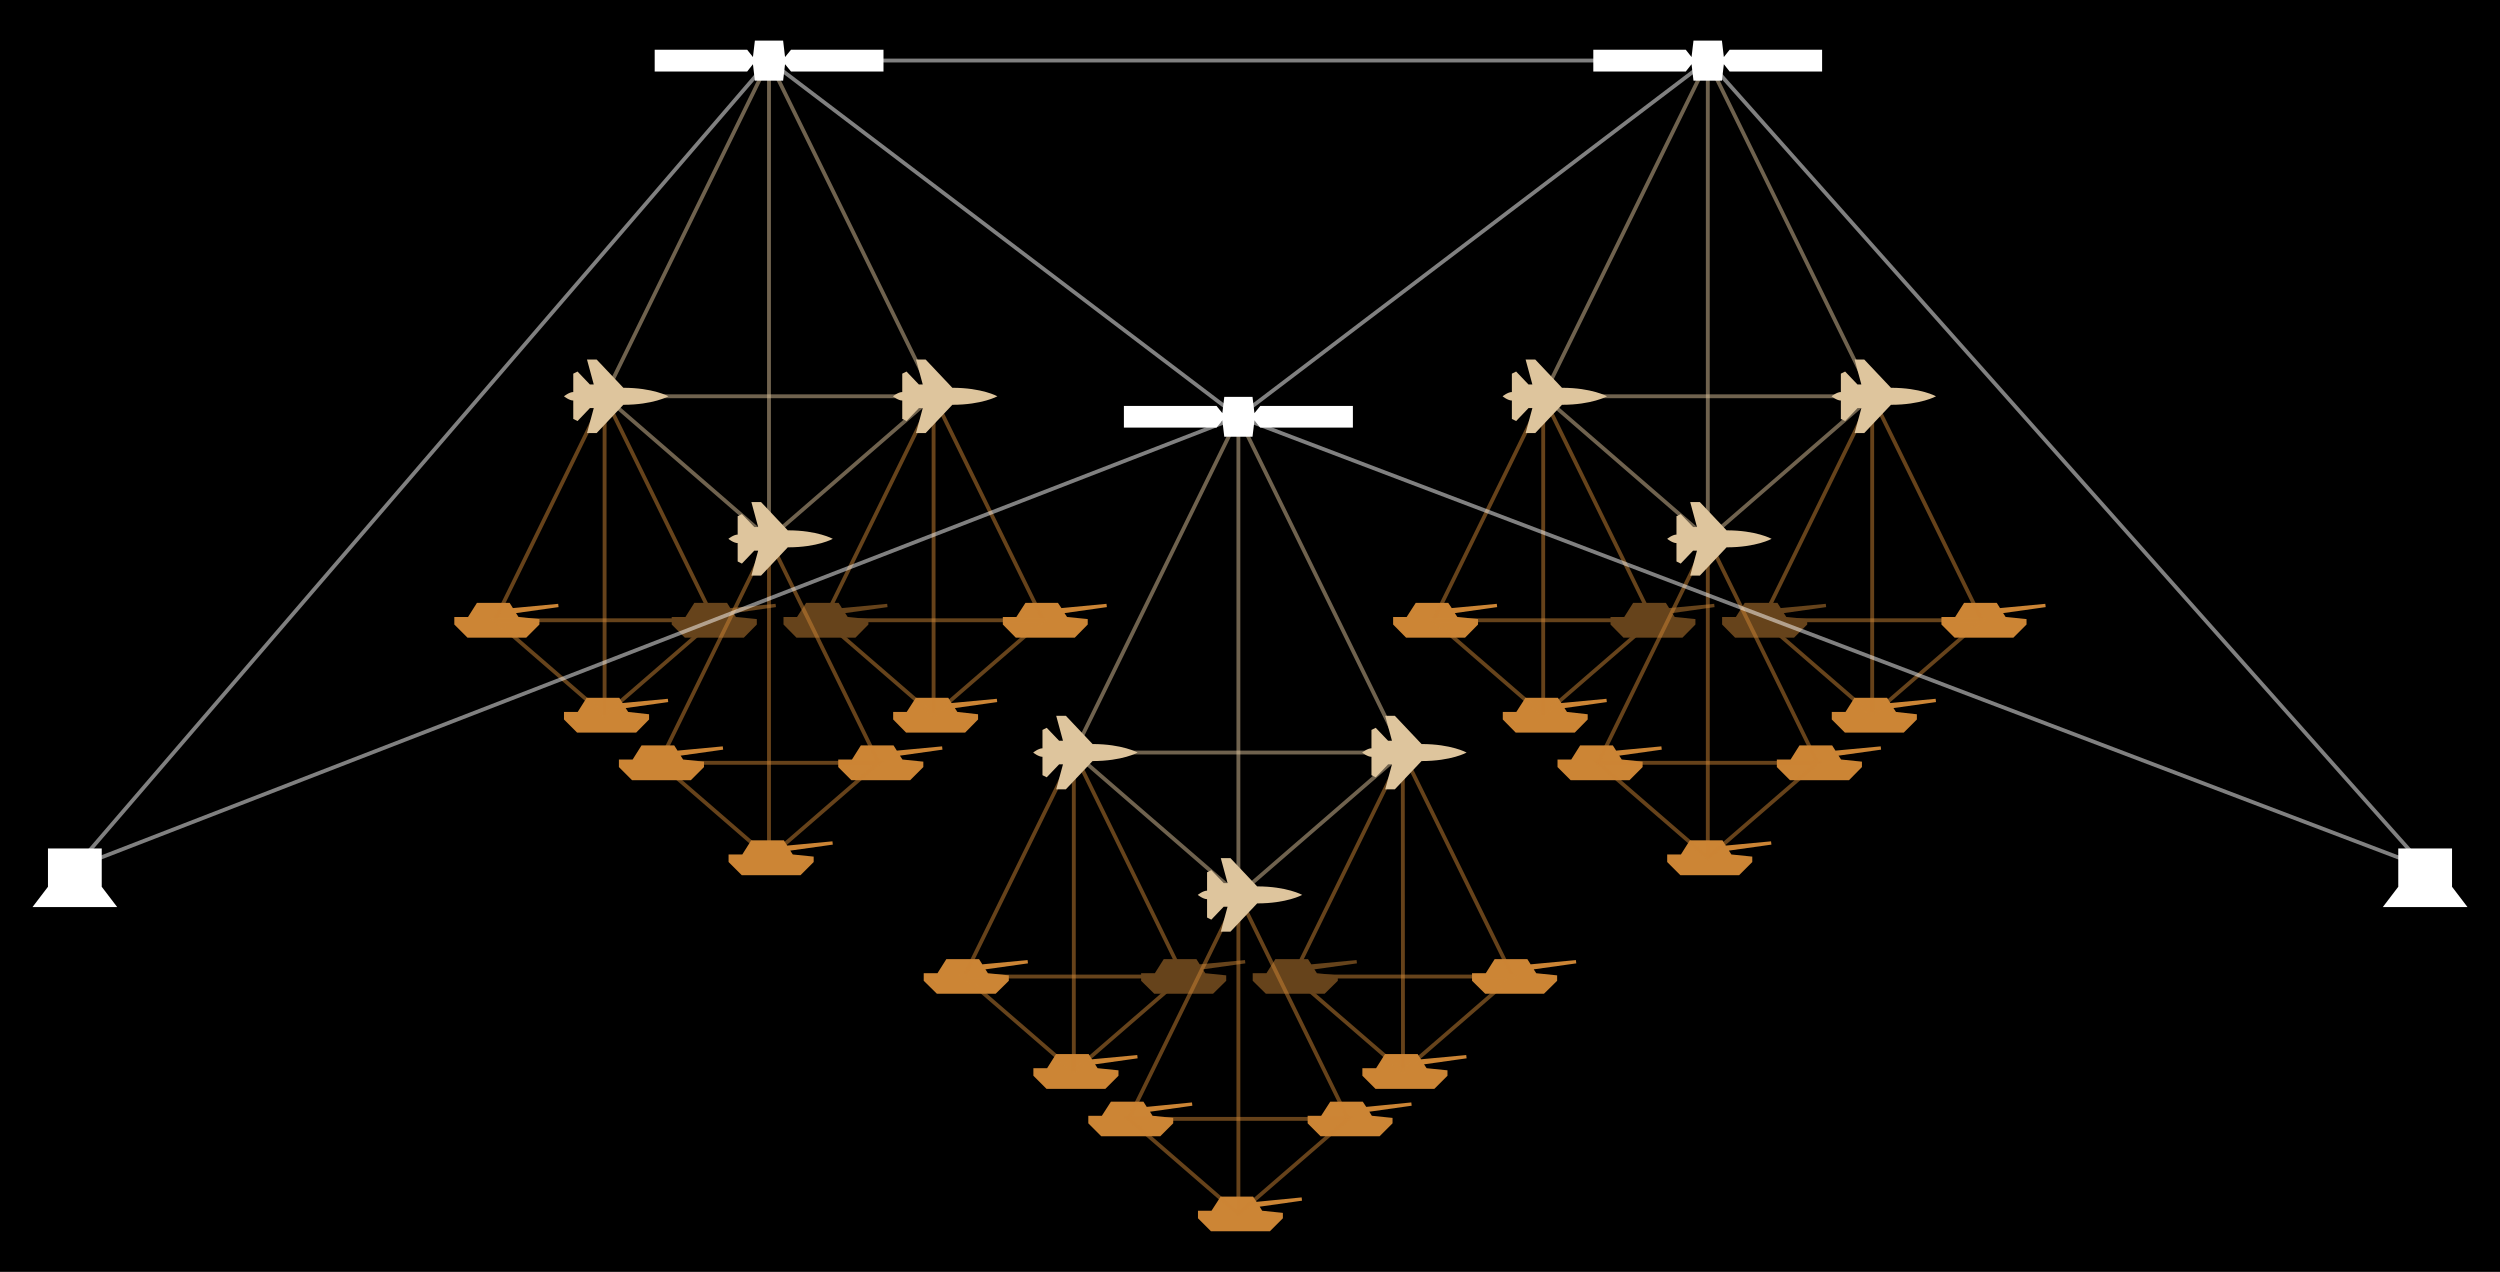 <?xml version="1.0" encoding="utf-8"?>
<!-- Generator: Adobe Illustrator 19.1.1, SVG Export Plug-In . SVG Version: 6.00 Build 0)  -->
<svg version="1.1" id="Layer_1" xmlns="http://www.w3.org/2000/svg" xmlns:xlink="http://www.w3.org/1999/xlink" x="0px" y="0px"
	 viewBox="0 0 1292.6 657.6" style="enable-background:new 0 0 1292.6 657.6;" xml:space="preserve">
<rect width="1292.6" height="657.6"/>
<g>
	<polygon style="opacity:0.5;fill:none;stroke:#FFFFFF;stroke-width:2;stroke-miterlimit:10;" points="883,31.3 397.6,31.3 
		640.3,215.5 	"/>
	<polygon style="fill:#CC8535;" points="1035.7,317 1057.7,313.9 1057.5,312.2 1034.1,314.4 1032.4,311.7 1015.5,311.7 1010.9,319 
		1003.8,319 1003.8,322.9 1010.6,329.7 1041,329.7 1047.8,322.9 1047.8,320.1 1037,319 	"/>
	<polygon style="fill:#CC8535;" points="979,366.1 1001,363 1000.8,361.3 977.4,363.5 975.7,360.8 958.8,360.8 954.2,368.1 
		947.1,368.1 947.1,372 953.9,378.8 984.3,378.8 991.1,372 991.1,369.3 980.3,368.1 	"/>
	<polygon style="fill:#CC8535;" points="808.9,366.1 830.8,363 830.6,361.3 807.3,363.5 805.5,360.8 788.7,360.8 784,368.1 
		777,368.1 777,372 783.7,378.8 814.2,378.8 820.9,372 820.9,369.3 810.2,368.1 	"/>
	<polygon style="fill:#CC8535;" points="752.2,317 774.1,313.9 773.9,312.2 750.6,314.4 748.8,311.7 732,311.7 727.3,319 720.3,319 
		720.3,322.9 727,329.7 757.5,329.7 764.2,322.9 764.2,320.1 753.5,319 	"/>
	<polygon style="opacity:0.5;fill:none;stroke:#DEC59D;stroke-width:2;stroke-miterlimit:10;" points="883,278.6 968,204.9 
		797.9,204.9 	"/>
	
		<line style="opacity:0.5;fill:none;stroke:#CC8535;stroke-width:2;stroke-miterlimit:10;" x1="797.9" y1="204.9" x2="741.2" y2="320.7"/>
	<g style="opacity:0.5;">
		<polygon style="fill:#CC8535;" points="864.6,317 886.5,313.9 886.3,312.2 863,314.4 861.3,311.7 844.4,311.7 839.8,319 
			832.7,319 832.7,322.9 839.4,329.7 869.9,329.7 876.6,322.9 876.6,320.1 865.9,319 		"/>
		<polygon style="fill:none;stroke:#CC8535;stroke-width:2;stroke-miterlimit:10;" points="797.9,369.8 854.6,320.7 741.2,320.7 		
			"/>
		<line style="fill:none;stroke:#CC8535;stroke-width:2;stroke-miterlimit:10;" x1="854.6" y1="320.7" x2="797.9" y2="204.9"/>
	</g>
	
		<line style="opacity:0.5;fill:none;stroke:#CC8535;stroke-width:2;stroke-miterlimit:10;" x1="797.9" y1="369.8" x2="797.9" y2="204.9"/>
	
		<line style="opacity:0.5;fill:none;stroke:#CC8535;stroke-width:2;stroke-miterlimit:10;" x1="1024.7" y1="320.7" x2="968" y2="204.9"/>
	
		<line style="opacity:0.5;fill:none;stroke:#CC8535;stroke-width:2;stroke-miterlimit:10;" x1="968" y1="369.8" x2="968" y2="204.9"/>
	<g style="opacity:0.5;">
		<polygon style="fill:#CC8535;" points="922.3,317 944.2,313.9 944,312.2 920.7,314.4 919,311.7 902.1,311.7 897.5,319 890.4,319 
			890.4,322.9 897.1,329.7 927.6,329.7 934.4,322.9 934.4,320.1 923.6,319 		"/>
		<polygon style="fill:none;stroke:#CC8535;stroke-width:2;stroke-miterlimit:10;" points="968,369.8 1024.7,320.7 911.3,320.7 		
			"/>
		<line style="fill:none;stroke:#CC8535;stroke-width:2;stroke-miterlimit:10;" x1="911.3" y1="320.7" x2="968" y2="204.9"/>
	</g>
	
		<line style="opacity:0.5;fill:none;stroke:#DEC59D;stroke-width:2;stroke-miterlimit:10;" x1="968" y1="204.9" x2="883" y2="31.3"/>
	
		<line style="opacity:0.5;fill:none;stroke:#DEC59D;stroke-width:2;stroke-miterlimit:10;" x1="883" y1="31.3" x2="797.9" y2="204.9"/>
	
		<line style="opacity:0.5;fill:none;stroke:#DEC59D;stroke-width:2;stroke-miterlimit:10;" x1="883" y1="278.6" x2="883" y2="31.3"/>
	<path style="fill:#DEC59D;" d="M1001,204.9c0,0-7.9-4.4-23.3-4.4l-13.8-14.6h-5l3.5,12.9h-2l-6.4-6.7l-2.2,1.1v9.5
		c-2.1,0-4.8,2.2-4.8,2.2s2.7,2.2,4.8,2.2v9.5l2.2,1.1l6.4-6.7h2l-3.5,12.9h5l13.8-14.6C993.2,209.3,1001,204.9,1001,204.9z"/>
	<path style="fill:#DEC59D;" d="M830.9,204.9c0,0-7.9-4.4-23.3-4.4l-13.8-14.6h-5l3.5,12.9h-2l-6.4-6.7l-2.2,1.1v9.5
		c-2.1,0-4.8,2.2-4.8,2.2s2.7,2.2,4.8,2.2v9.5l2.2,1.1l6.4-6.7h2l-3.5,12.9h5l13.8-14.6C823.1,209.3,830.9,204.9,830.9,204.9z"/>
	<polygon style="fill:#CC8535;" points="950.6,390.7 972.6,387.6 972.4,385.9 949,388.1 947.3,385.4 930.4,385.4 925.8,392.7 
		918.7,392.7 918.7,396.6 925.5,403.4 956,403.4 962.7,396.6 962.7,393.8 951.9,392.7 	"/>
	<polygon style="fill:#CC8535;" points="837.2,390.7 859.2,387.6 859,385.9 835.6,388.1 833.9,385.4 817,385.4 812.4,392.7 
		805.3,392.7 805.3,396.6 812.1,403.4 842.5,403.4 849.3,396.6 849.3,393.8 838.5,392.7 	"/>
	<polygon style="fill:#CC8535;" points="893.9,439.8 915.9,436.7 915.7,435 892.3,437.2 890.6,434.5 873.7,434.5 869.1,441.8 
		862,441.8 862,445.7 868.8,452.5 899.2,452.5 906,445.7 906,442.9 895.2,441.8 	"/>
	<polygon style="opacity:0.5;fill:none;stroke:#CC8535;stroke-width:2;stroke-miterlimit:10;" points="883,443.5 939.7,394.4 
		826.3,394.4 	"/>
	
		<line style="opacity:0.5;fill:none;stroke:#CC8535;stroke-width:2;stroke-miterlimit:10;" x1="883" y1="443.5" x2="883" y2="278.6"/>
	
		<line style="opacity:0.5;fill:none;stroke:#CC8535;stroke-width:2;stroke-miterlimit:10;" x1="883" y1="278.6" x2="826.3" y2="394.4"/>
	
		<line style="opacity:0.5;fill:none;stroke:#CC8535;stroke-width:2;stroke-miterlimit:10;" x1="939.7" y1="394.4" x2="883" y2="278.6"/>
	<path style="fill:#DEC59D;" d="M916,278.6c0,0-7.9-4.4-23.3-4.4l-13.8-14.6h-5l3.5,12.9h-2l-6.4-6.7l-2.2,1.1v9.5
		c-2.1,0-4.8,2.2-4.8,2.2s2.7,2.2,4.8,2.2v9.5l2.2,1.1l6.4-6.7h2l-3.5,12.9h5l13.8-14.6C908.1,283,916,278.6,916,278.6z"/>
	<g>
		<polygon style="fill:#CC8535;" points="793,501.2 815,498.1 814.8,496.4 791.4,498.6 789.7,495.9 772.8,495.9 768.2,503.2 
			761.1,503.2 761.1,507.1 767.9,513.8 798.3,513.8 805.1,507.1 805.1,504.3 794.3,503.2 		"/>
		<polygon style="fill:#CC8535;" points="736.3,550.3 758.3,547.2 758.1,545.5 734.7,547.7 733,545 716.1,545 711.5,552.3 
			704.4,552.3 704.4,556.2 711.2,563 741.6,563 748.4,556.2 748.4,553.4 737.6,552.3 		"/>
		<polygon style="fill:#CC8535;" points="566.2,550.3 588.2,547.2 588,545.5 564.6,547.7 562.9,545 546,545 541.4,552.3 
			534.3,552.3 534.3,556.2 541.1,563 571.5,563 578.3,556.2 578.3,553.4 567.5,552.3 		"/>
		<polygon style="fill:#CC8535;" points="509.5,501.2 531.5,498.1 531.3,496.4 507.9,498.6 506.2,495.9 489.3,495.9 484.7,503.2 
			477.6,503.2 477.6,507.1 484.4,513.8 514.8,513.8 521.6,507.1 521.6,504.3 510.8,503.2 		"/>
		<polygon style="opacity:0.5;fill:none;stroke:#DEC59D;stroke-width:2;stroke-miterlimit:10;" points="640.3,462.7 725.3,389.1 
			555.3,389.1 		"/>
		
			<line style="opacity:0.5;fill:none;stroke:#CC8535;stroke-width:2;stroke-miterlimit:10;" x1="555.3" y1="389.1" x2="498.5" y2="504.9"/>
		<g style="opacity:0.5;">
			<polygon style="fill:#CC8535;" points="621.9,501.2 643.9,498.1 643.7,496.4 620.3,498.6 618.6,495.9 601.7,495.9 597.1,503.2 
				590,503.2 590,507.1 596.8,513.8 627.2,513.8 634,507.1 634,504.3 623.2,503.2 			"/>
			<polygon style="fill:none;stroke:#CC8535;stroke-width:2;stroke-miterlimit:10;" points="555.2,554 611.9,504.9 498.5,504.9 			
				"/>
			<line style="fill:none;stroke:#CC8535;stroke-width:2;stroke-miterlimit:10;" x1="611.9" y1="504.9" x2="555.3" y2="389.1"/>
		</g>
		
			<line style="opacity:0.5;fill:none;stroke:#CC8535;stroke-width:2;stroke-miterlimit:10;" x1="555.2" y1="554" x2="555.2" y2="389.1"/>
		
			<line style="opacity:0.5;fill:none;stroke:#CC8535;stroke-width:2;stroke-miterlimit:10;" x1="782.1" y1="504.9" x2="725.3" y2="389.1"/>
		
			<line style="opacity:0.5;fill:none;stroke:#CC8535;stroke-width:2;stroke-miterlimit:10;" x1="725.4" y1="554" x2="725.3" y2="389.1"/>
		<g style="opacity:0.5;">
			<polygon style="fill:#CC8535;" points="679.6,501.2 701.6,498.1 701.4,496.4 678,498.6 676.3,495.9 659.4,495.9 654.8,503.2 
				647.7,503.2 647.7,507.1 654.5,513.8 684.9,513.8 691.7,507.1 691.7,504.3 680.9,503.2 			"/>
			<polygon style="fill:none;stroke:#CC8535;stroke-width:2;stroke-miterlimit:10;" points="725.4,554 782.1,504.9 668.6,504.9 			
				"/>
			<line style="fill:none;stroke:#CC8535;stroke-width:2;stroke-miterlimit:10;" x1="668.6" y1="504.9" x2="725.3" y2="389.1"/>
		</g>
		
			<line style="opacity:0.5;fill:none;stroke:#DEC59D;stroke-width:2;stroke-miterlimit:10;" x1="725.3" y1="389.1" x2="640.3" y2="215.5"/>
		
			<line style="opacity:0.5;fill:none;stroke:#DEC59D;stroke-width:2;stroke-miterlimit:10;" x1="640.3" y1="215.5" x2="555.3" y2="389.1"/>
		
			<line style="opacity:0.5;fill:none;stroke:#DEC59D;stroke-width:2;stroke-miterlimit:10;" x1="640.3" y1="462.7" x2="640.3" y2="215.5"/>
		<path style="fill:#DEC59D;" d="M758.3,389.1c0,0-7.9-4.4-23.3-4.4l-13.8-14.6h-5l3.5,12.9h-2l-6.4-6.7l-2.2,1.1v9.5
			c-2.1,0-4.8,2.2-4.8,2.2s2.7,2.2,4.8,2.2v9.5l2.2,1.1l6.4-6.7h2l-3.5,12.9h5l13.8-14.6C750.5,393.5,758.3,389.1,758.3,389.1z"/>
		<path style="fill:#DEC59D;" d="M588.2,389.1c0,0-7.9-4.4-23.3-4.4l-13.8-14.6h-5l3.5,12.9h-2l-6.4-6.7l-2.2,1.1v9.5
			c-2.1,0-4.8,2.2-4.8,2.2s2.7,2.2,4.8,2.2v9.5l2.2,1.1l6.4-6.7h2l-3.5,12.9h5l13.8-14.6C580.4,393.5,588.2,389.1,588.2,389.1z"/>
		<polygon style="fill:#CC8535;" points="708,574.8 729.9,571.7 729.7,570 706.4,572.3 704.6,569.6 687.8,569.6 683.1,576.9 
			676.1,576.9 676.1,580.8 682.8,587.5 713.3,587.5 720,580.8 720,578 709.3,576.9 		"/>
		<polygon style="fill:#CC8535;" points="594.6,574.8 616.5,571.7 616.3,570 592.9,572.3 591.2,569.6 574.4,569.6 569.7,576.9 
			562.7,576.9 562.7,580.8 569.4,587.5 599.9,587.5 606.6,580.8 606.6,578 595.9,576.9 		"/>
		<polygon style="fill:#CC8535;" points="651.3,623.9 673.2,620.8 673,619.1 649.7,621.4 647.9,618.7 631.1,618.7 626.4,626 
			619.4,626 619.4,629.9 626.1,636.6 656.6,636.6 663.3,629.9 663.3,627.1 652.6,626 		"/>
		<polygon style="opacity:0.5;fill:none;stroke:#CC8535;stroke-width:2;stroke-miterlimit:10;" points="640.3,627.6 697,578.5 
			583.6,578.5 		"/>
		
			<line style="opacity:0.5;fill:none;stroke:#CC8535;stroke-width:2;stroke-miterlimit:10;" x1="640.3" y1="627.6" x2="640.3" y2="462.7"/>
		
			<line style="opacity:0.5;fill:none;stroke:#CC8535;stroke-width:2;stroke-miterlimit:10;" x1="640.3" y1="462.7" x2="583.6" y2="578.5"/>
		
			<line style="opacity:0.5;fill:none;stroke:#CC8535;stroke-width:2;stroke-miterlimit:10;" x1="697" y1="578.5" x2="640.3" y2="462.7"/>
		<path style="fill:#DEC59D;" d="M673.3,462.7c0,0-7.9-4.4-23.3-4.4l-13.8-14.6h-5l3.5,12.9h-2l-6.4-6.7l-2.2,1.1v9.5
			c-2.1,0-4.8,2.2-4.8,2.2s2.7,2.2,4.8,2.2v9.5l2.2,1.1l6.4-6.7h2l-3.5,12.9h5l13.8-14.6C665.4,467.1,673.3,462.7,673.3,462.7z"/>
	</g>
	<polygon style="fill:#CC8535;" points="550.4,317 572.3,313.9 572.1,312.2 548.8,314.4 547,311.7 530.2,311.7 525.5,319 518.5,319 
		518.5,322.9 525.2,329.7 555.7,329.7 562.4,322.9 562.4,320.1 551.7,319 	"/>
	<polygon style="fill:#CC8535;" points="493.7,366.1 515.6,363 515.4,361.3 492,363.5 490.3,360.8 473.5,360.8 468.8,368.1 
		461.8,368.1 461.8,372 468.5,378.8 499,378.8 505.7,372 505.7,369.3 495,368.1 	"/>
	<polygon style="fill:#CC8535;" points="323.5,366.1 345.5,363 345.3,361.3 321.9,363.5 320.2,360.8 303.3,360.8 298.7,368.1 
		291.6,368.1 291.6,372 298.4,378.8 328.9,378.8 335.6,372 335.6,369.3 324.8,368.1 	"/>
	<polygon style="fill:#CC8535;" points="266.8,317 288.8,313.9 288.6,312.2 265.2,314.4 263.5,311.7 246.6,311.7 242,319 234.9,319 
		234.9,322.9 241.7,329.7 272.1,329.7 278.9,322.9 278.9,320.1 268.1,319 	"/>
	<polygon style="opacity:0.5;fill:none;stroke:#DEC59D;stroke-width:2;stroke-miterlimit:10;" points="397.6,278.6 482.7,204.9 
		312.6,204.9 	"/>
	
		<line style="opacity:0.5;fill:none;stroke:#CC8535;stroke-width:2;stroke-miterlimit:10;" x1="312.6" y1="204.9" x2="255.9" y2="320.7"/>
	<g style="opacity:0.5;">
		<polygon style="fill:#CC8535;" points="379.3,317 401.2,313.9 401,312.2 377.6,314.4 375.9,311.7 359,311.7 354.4,319 347.3,319 
			347.3,322.9 354.1,329.7 384.6,329.7 391.3,322.9 391.3,320.1 380.5,319 		"/>
		<polygon style="fill:none;stroke:#CC8535;stroke-width:2;stroke-miterlimit:10;" points="312.6,369.8 369.3,320.7 255.9,320.7 		
			"/>
		<line style="fill:none;stroke:#CC8535;stroke-width:2;stroke-miterlimit:10;" x1="369.3" y1="320.7" x2="312.6" y2="204.9"/>
	</g>
	
		<line style="opacity:0.5;fill:none;stroke:#CC8535;stroke-width:2;stroke-miterlimit:10;" x1="312.6" y1="369.8" x2="312.6" y2="204.9"/>
	
		<line style="opacity:0.5;fill:none;stroke:#CC8535;stroke-width:2;stroke-miterlimit:10;" x1="539.4" y1="320.7" x2="482.7" y2="204.9"/>
	
		<line style="opacity:0.5;fill:none;stroke:#CC8535;stroke-width:2;stroke-miterlimit:10;" x1="482.7" y1="369.8" x2="482.7" y2="204.9"/>
	<g style="opacity:0.5;">
		<polygon style="fill:#CC8535;" points="437,317 458.9,313.9 458.7,312.2 435.3,314.4 433.6,311.7 416.8,311.7 412.1,319 
			405.1,319 405.1,322.9 411.8,329.7 442.3,329.7 449,322.9 449,320.1 438.3,319 		"/>
		<polygon style="fill:none;stroke:#CC8535;stroke-width:2;stroke-miterlimit:10;" points="482.7,369.8 539.4,320.7 426,320.7 		"/>
		<line style="fill:none;stroke:#CC8535;stroke-width:2;stroke-miterlimit:10;" x1="426" y1="320.7" x2="482.7" y2="204.9"/>
	</g>
	
		<line style="opacity:0.5;fill:none;stroke:#DEC59D;stroke-width:2;stroke-miterlimit:10;" x1="482.7" y1="204.9" x2="397.6" y2="31.3"/>
	
		<line style="opacity:0.5;fill:none;stroke:#DEC59D;stroke-width:2;stroke-miterlimit:10;" x1="397.6" y1="31.3" x2="312.6" y2="204.9"/>
	
		<line style="opacity:0.5;fill:none;stroke:#DEC59D;stroke-width:2;stroke-miterlimit:10;" x1="397.6" y1="278.6" x2="397.6" y2="31.3"/>
	<path style="fill:#DEC59D;" d="M515.7,204.9c0,0-7.9-4.4-23.3-4.4l-13.8-14.6h-5l3.5,12.9h-2l-6.4-6.7l-2.2,1.1v9.5
		c-2.1,0-4.8,2.2-4.8,2.2s2.7,2.2,4.8,2.2v9.5l2.2,1.1l6.4-6.7h2l-3.5,12.9h5l13.8-14.6C507.8,209.3,515.7,204.9,515.7,204.9z"/>
	<polygon style="fill:#CC8535;" points="465.3,390.7 487.3,387.6 487.1,385.9 463.7,388.1 462,385.4 445.1,385.4 440.5,392.7 
		433.4,392.7 433.4,396.6 440.2,403.4 470.6,403.4 477.4,396.6 477.4,393.8 466.6,392.7 	"/>
	
		<line style="opacity:0.5;fill:none;stroke:#CC8535;stroke-width:2;stroke-miterlimit:10;" x1="397.6" y1="443.5" x2="397.6" y2="278.6"/>
	
		<line style="opacity:0.5;fill:none;stroke:#CC8535;stroke-width:2;stroke-miterlimit:10;" x1="397.6" y1="278.6" x2="340.9" y2="394.4"/>
	
		<line style="opacity:0.5;fill:none;stroke:#CC8535;stroke-width:2;stroke-miterlimit:10;" x1="454.3" y1="394.4" x2="397.6" y2="278.6"/>
	<polygon style="fill:#FFFFFF;" points="871.6,25.7 874.6,29.5 875.6,21 890.3,21 891.3,29.5 894.3,25.7 942.1,25.7 942.1,37 
		894.3,37 891.3,33.2 890.3,41.7 875.6,41.7 874.6,33.2 871.6,37 823.8,37 823.8,25.7 	"/>
	<polygon style="fill:#FFFFFF;" points="629,209.9 632,213.6 633,205.2 647.6,205.2 648.6,213.6 651.6,209.9 699.5,209.9 
		699.5,221.1 651.6,221.1 648.6,217.4 647.6,225.8 633,225.8 632,217.4 629,221.1 581.1,221.1 581.1,209.9 	"/>
	<polygon style="fill:#FFFFFF;" points="386.3,25.7 389.3,29.5 390.3,21 404.9,21 405.9,29.5 409,25.7 456.8,25.7 456.8,37 409,37 
		405.9,33.2 404.9,41.7 390.3,41.7 389.3,33.2 386.3,37 338.5,37 338.5,25.7 	"/>
	<polygon style="fill:#FFFFFF;" points="52.6,458.5 52.6,438.7 24.8,438.7 24.8,458.5 16.8,469 60.6,469 	"/>
	<polygon style="fill:#FFFFFF;" points="1267.8,458.5 1267.8,438.7 1240,438.7 1240,458.5 1232,469 1275.8,469 	"/>
	<polyline style="opacity:0.5;fill:none;stroke:#FFFFFF;stroke-width:2;stroke-miterlimit:10;" points="397.6,31.3 38.7,448.6 
		640.3,215.5 	"/>
	<polyline style="opacity:0.5;fill:none;stroke:#FFFFFF;stroke-width:2;stroke-miterlimit:10;" points="883,31.3 1253.9,448.6 
		640.3,215.5 	"/>
	<path style="fill:#DEC59D;" d="M345.6,204.9c0,0-7.9-4.4-23.3-4.4l-13.8-14.6h-5l3.5,12.9h-2l-6.4-6.7l-2.2,1.1v9.5
		c-2.1,0-4.8,2.2-4.8,2.2s2.7,2.2,4.8,2.2v9.5l2.2,1.1l6.4-6.7h2l-3.5,12.9h5l13.8-14.6C337.7,209.3,345.6,204.9,345.6,204.9z"/>
	<path style="fill:#DEC59D;" d="M430.6,278.6c0,0-7.9-4.4-23.3-4.4l-13.8-14.6h-5l3.5,12.9h-2l-6.4-6.7l-2.2,1.1v9.5
		c-2.1,0-4.8,2.2-4.8,2.2s2.7,2.2,4.8,2.2v9.5l2.2,1.1l6.4-6.7h2l-3.5,12.9h5l13.8-14.6C422.8,283,430.6,278.6,430.6,278.6z"/>
	<polygon style="opacity:0.5;fill:none;stroke:#CC8535;stroke-width:2;stroke-miterlimit:10;" points="397.6,443.5 454.3,394.4 
		340.9,394.4 	"/>
	<polygon style="fill:#CC8535;" points="351.9,390.7 373.9,387.6 373.7,385.9 350.3,388.1 348.6,385.4 331.7,385.4 327.1,392.7 
		320,392.7 320,396.6 326.8,403.4 357.2,403.4 364,396.6 364,393.8 353.2,392.7 	"/>
	<polygon style="fill:#CC8535;" points="408.6,439.8 430.6,436.7 430.4,435 407,437.2 405.3,434.5 388.4,434.5 383.8,441.8 
		376.7,441.8 376.7,445.7 383.5,452.5 413.9,452.5 420.7,445.7 420.7,442.9 409.9,441.8 	"/>
</g>
</svg>
